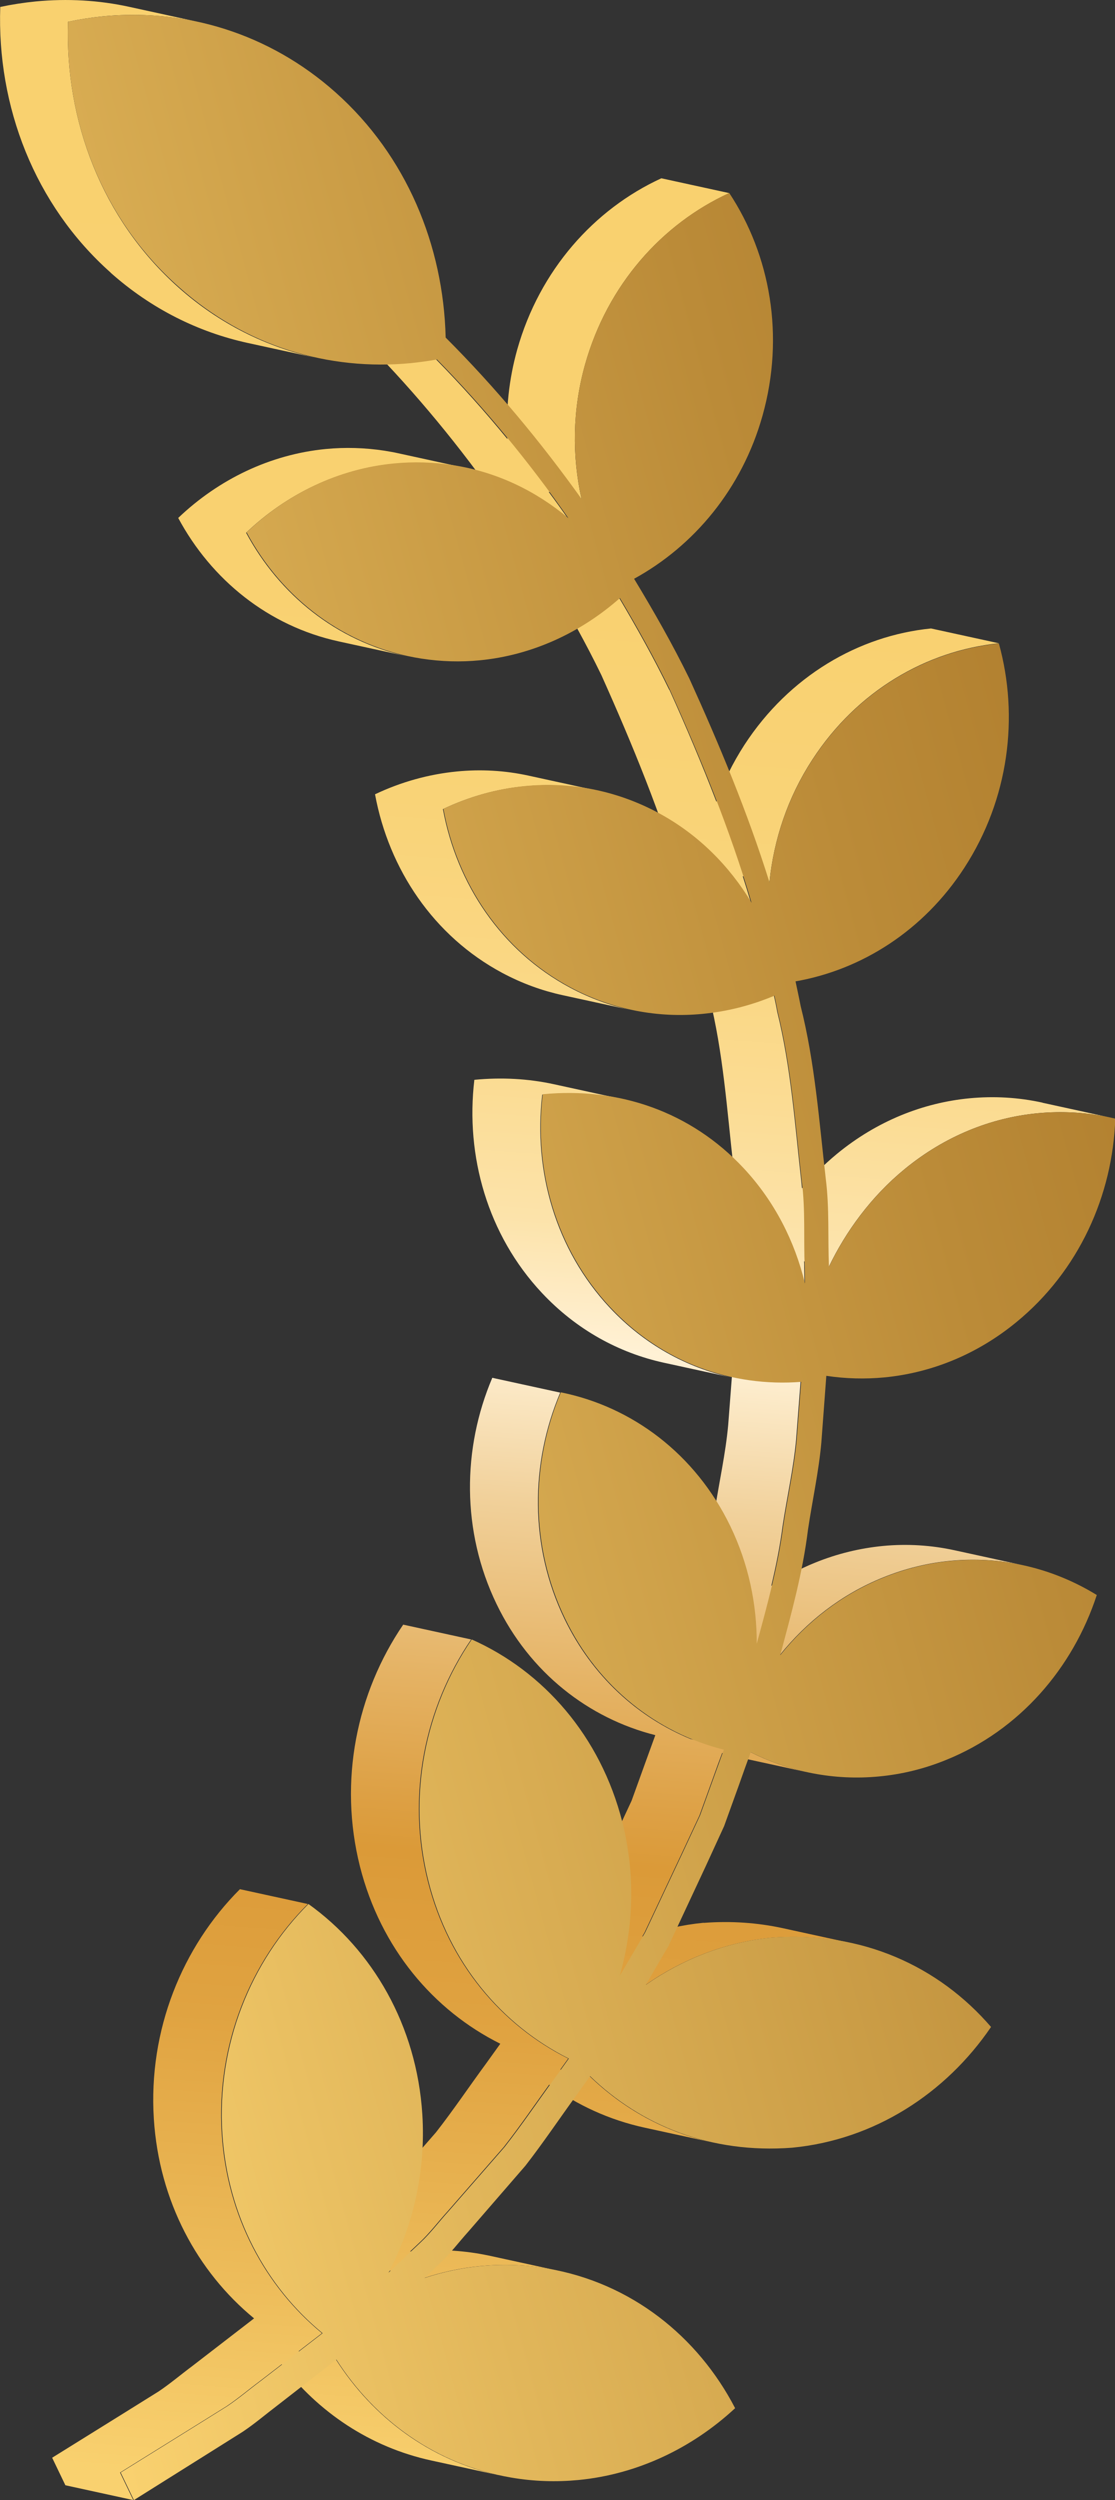 <?xml version="1.0" encoding="UTF-8"?>
<svg id="_图层_2" data-name="图层 2" xmlns="http://www.w3.org/2000/svg" xmlns:xlink="http://www.w3.org/1999/xlink" viewBox="0 0 85.09 190.71">
  <rect x="0" y="0" width="85.09" height="190.71" fill="#333333" stroke="none"/>
  <defs>
    <style>
      .cls-1 {
        fill: url(#linear-gradient);
      }

      .cls-1, .cls-2 {
        stroke-width: 0px;
      }

      .cls-2 {
        fill: url(#linear-gradient-2);
      }
    </style>
    <linearGradient id="linear-gradient" x1="31.45" y1="190.03" x2="45.9" y2="-4.55" gradientUnits="userSpaceOnUse">
      <stop offset="0" stop-color="#f9d16f"/>
      <stop offset=".07" stop-color="#eebe5c"/>
      <stop offset=".18" stop-color="#e0a341"/>
      <stop offset=".25" stop-color="#db9a38"/>
      <stop offset=".27" stop-color="#dda044"/>
      <stop offset=".32" stop-color="#e5b365"/>
      <stop offset=".39" stop-color="#f1d19b"/>
      <stop offset=".45" stop-color="#fff1d5"/>
      <stop offset=".47" stop-color="#feebc4"/>
      <stop offset=".5" stop-color="#fce3aa"/>
      <stop offset=".55" stop-color="#fbdc94"/>
      <stop offset=".6" stop-color="#fad783"/>
      <stop offset=".66" stop-color="#f9d377"/>
      <stop offset=".75" stop-color="#f9d170"/>
      <stop offset="1" stop-color="#f9d16f"/>
    </linearGradient>
    <linearGradient id="linear-gradient-2" x1="-13.1" y1="105.91" x2="136.87" y2="64.81" gradientUnits="userSpaceOnUse">
      <stop offset="0" stop-color="#f9d16f"/>
      <stop offset=".2" stop-color="#e1b65a"/>
      <stop offset=".55" stop-color="#bb8b38"/>
      <stop offset=".83" stop-color="#a47023"/>
      <stop offset="1" stop-color="#9c671c"/>
    </linearGradient>
  </defs>
  <g id="_图层_1-2" data-name="图层 1">
    <g>
      <path class="cls-1" d="m38.15,38.42c-3.03-4.32-6.37-8.38-10.03-12.11l5.18,1.13c1.89,1.93,3.7,3.95,5.42,6.05-.12-2.23.11-4.53.75-6.82,1.71-6.07,5.88-10.72,11-13.07l5.18,1.13c-5.12,2.34-9.29,6.99-11,13.07-.98,3.49-1,7.01-.27,10.27l-2.51-.55c.5.67.99,1.35,1.47,2.04l-5.18-1.13Zm-12.29,10.51l5.18,1.13c-5.38-1.17-9.73-4.71-12.26-9.42,3.09-2.95,7.03-4.86,11.27-5.26,1.46-.14,2.96-.1,4.47.13.36.06.72.12,1.07.2l-5.18-1.13c-.35-.08-.71-.14-1.07-.2-1.51-.23-3-.27-4.47-.13-4.24.41-8.18,2.31-11.27,5.26,2.53,4.71,6.88,8.25,12.26,9.42Zm15.49,49.69c2.63,2.81,5.88,4.58,9.31,5.33l5.18,1.13c-3.43-.75-6.68-2.52-9.31-5.33-4.14-4.43-5.84-10.44-5.15-16.25,2.07-.2,4.1-.09,6.04.33l-5.18-1.13c-1.94-.42-3.97-.53-6.04-.33h0c-.69,5.81,1.01,11.83,5.15,16.25Zm4.18-38.32l-5.18-1.13c-1.82-.4-3.67-.5-5.49-.32-2.15.21-4.26.8-6.24,1.74,1.05,5.7,4.46,10.82,9.72,13.63,1.48.79,3.02,1.35,4.58,1.69l5.18,1.13c-1.56-.34-3.1-.9-4.58-1.69-5.27-2.81-8.67-7.92-9.72-13.63,1.98-.94,4.09-1.54,6.24-1.74,1.82-.18,3.67-.07,5.49.32ZM8.44,20.8c3.11,2.77,6.71,4.54,10.46,5.36l5.18,1.13c-3.75-.82-7.35-2.59-10.46-5.36C7.79,16.74,4.94,9.22,5.19,1.66c.9-.19,1.8-.33,2.71-.42,2.4-.23,4.82-.09,7.18.42l-5.18-1.13C7.55.01,5.13-.12,2.73.11,1.82.2.91.34.02.53c-.26,7.56,2.6,15.09,8.43,20.27Zm42.63,31.82c-1.16-2.39-2.46-4.71-3.81-6.99l-5.18-1.13c1.35,2.28,2.65,4.6,3.81,6.99,2.37,5.28,4.58,10.68,6.24,16.26l5.18,1.13c-.2-.68-.41-1.36-.63-2.04l2.04.44c.33-3.23,1.38-6.43,3.27-9.33,3.41-5.25,8.71-8.32,14.24-8.88l-5.18-1.13c-5.52.55-10.82,3.63-14.24,8.88-.9,1.39-1.61,2.84-2.14,4.34-1.11-2.89-2.32-5.74-3.59-8.55Zm28.48,31.49c-1.82-.4-3.7-.51-5.57-.33-3.54.34-7.06,1.73-10.11,4.24-.98.81-1.87,1.7-2.67,2.63-.02-.17-.03-.35-.05-.52-.49-4.34-.79-8.72-1.84-12.95-.07-.41-.16-.82-.25-1.23l-5.18-1.13c.08.41.17.81.25,1.23,1.06,4.23,1.35,8.61,1.84,12.95.27,2.17.13,4.38.22,6.56,0,.41,0,.82.02,1.23l5.18,1.13c0-.41-.02-.82-.02-1.22,0-.16,0-.32-.01-.48l1.89.41c1.27-2.64,3.2-5.34,5.81-7.47,3.05-2.5,6.57-3.9,10.11-4.24,1.87-.18,3.75-.07,5.57.33l-5.18-1.13Zm-12.19,33.82c-1.72.17-3.45.58-5.15,1.27-1.19.48-2.31,1.08-3.35,1.77.36-1.52.67-3.06.87-4.62.33-2.17.82-4.33,1.02-6.51l.34-4.42-5.18-1.13-.34,4.42c-.2,2.19-.69,4.34-1.02,6.51-.39,3.08-1.21,6.06-2.03,9.05l2.13.46c-.11.13-.21.26-.32.39l5.18,1.13c2.06-2.56,4.71-4.64,7.88-5.92,1.7-.69,3.43-1.11,5.15-1.27,1.87-.18,3.72-.06,5.5.33l-5.18-1.13c-1.78-.39-3.63-.51-5.5-.33Zm-41.73,62.05l-2.85-.62,1.79-1.38c-4.32-3.55-7.25-8.93-7.65-15.22-.43-6.79,2.17-13.12,6.57-17.52l-5.18-1.13c-4.4,4.4-7,10.74-6.57,17.52.4,6.29,3.33,11.67,7.65,15.22h0l-4.72,3.64c-.86.64-1.68,1.34-2.56,1.93l-2.71,1.69-5.42,3.37,1.01,2.1,5.18,1.13-1.01-2.1,5.42-3.37,2.71-1.69c.88-.59,1.7-1.29,2.56-1.93l1.65-1.27c2.79,3.65,6.73,6.32,11.41,7.34l5.18,1.13c-5.3-1.15-9.65-4.43-12.46-8.84Zm17.12-22.1l.61-.85c-5.1-2.55-9.14-7.3-10.71-13.52-1.65-6.54-.24-13.25,3.3-18.45l-5.18-1.13c-3.54,5.19-4.95,11.9-3.3,18.45,1.58,6.23,5.61,10.98,10.71,13.52l-1.07,1.49c-1.29,1.75-2.5,3.56-3.84,5.27l-4.27,4.89c-.73.8-1.38,1.67-2.17,2.41l-2.41,2.27,5.18,1.13.17-.16,2.59.57c1.39-.46,2.83-.77,4.3-.91,1.67-.16,3.38-.11,5.1.19.29.05.58.11.87.17l-5.18-1.13c-.29-.06-.58-.12-.87-.17-1.72-.29-3.43-.35-5.1-.19-.06,0-.13.02-.19.02l.71-.67c.79-.73,1.44-1.61,2.17-2.41l4.27-4.89c1.21-1.54,2.32-3.17,3.47-4.76,2.13,1.56,4.58,2.69,7.28,3.28l5.18,1.13c-3.64-.79-6.82-2.58-9.39-5.07l-2.24-.49Zm10.95-11.21c-1.63.16-3.2.52-4.69,1.05l.18-.31,2.8-5.95,1.39-2.98,1.12-3.1c.2-.56.4-1.11.61-1.66.42.12.85.24,1.27.33l5.18,1.13c-1.49-.33-2.94-.84-4.3-1.53l-4.55-.99c-4.04-1.66-7.52-4.79-9.64-9.18-2.68-5.55-2.6-11.87-.32-17.25.09.02.18.04.27.06l-5.18-1.13c-.09-.02-.18-.04-.27-.06-2.29,5.38-2.36,11.7.32,17.25,2.54,5.27,7.05,8.73,12.12,10.01l3.25.71h0s-3.25-.71-3.25-.71c-.23.63-.46,1.26-.69,1.9l-1.12,3.1-1.39,2.98-2.8,5.95-1.94,3.31,2.28.5c-.09.06-.19.13-.28.19l5.18,1.13c2.81-1.96,6.08-3.26,9.63-3.61,2.11-.16,4.12-.01,6.02.4l-5.18-1.13c-1.9-.41-3.91-.56-6.02-.4Z"/>
      <path class="cls-2" d="m7.91,1.24c6.23-.6,12.61,1.28,17.7,5.81,5.42,4.83,8.23,11.68,8.4,18.7,3.78,3.78,7.23,7.92,10.37,12.31-.73-3.27-.71-6.78.27-10.27,1.71-6.07,5.88-10.72,11-13.07,3.13,4.73,4.25,10.91,2.54,16.99-1.57,5.59-5.24,9.94-9.8,12.44,1.5,2.48,2.94,5,4.22,7.62,2.29,5.04,4.44,10.2,6.11,15.53.33-3.23,1.38-6.43,3.27-9.33,3.41-5.25,8.71-8.32,14.24-8.88,1.54,5.57.77,11.86-2.64,17.11-3.13,4.82-7.86,7.78-12.88,8.66.13.63.27,1.25.39,1.88,1.09,4.31,1.41,8.77,1.92,13.2.28,2.21.15,4.46.24,6.69,1.27-2.64,3.2-5.34,5.81-7.47,3.05-2.5,6.57-3.9,10.11-4.24,1.99-.19,4-.05,5.93.41-.19,5.84-2.77,11.61-7.54,15.52-3.04,2.5-6.55,3.88-10.08,4.22-1.48.14-2.97.1-4.43-.12l-.38,5.09c-.2,2.23-.69,4.43-1.02,6.65-.4,3.26-1.27,6.41-2.12,9.57,2.06-2.56,4.71-4.64,7.88-5.92,1.7-.69,3.43-1.11,5.15-1.27,3.95-.38,7.83.57,11.13,2.6-1.82,5.56-5.88,10.31-11.5,12.58-1.69.69-3.41,1.1-5.12,1.26-3.43.33-6.8-.35-9.79-1.85-.3.82-.6,1.65-.89,2.48l-1.14,3.16-1.4,3.05-2.84,6.08-1.74,2.98c2.81-1.96,6.08-3.26,9.63-3.61,6.86-.52,12.74,2.2,16.72,6.82-3.46,5.08-8.91,8.61-15.18,9.21-6.2.47-11.51-1.68-15.42-5.46l-1.02,1.43c-1.31,1.8-2.55,3.65-3.91,5.4l-4.35,5.02c-.74.82-1.41,1.72-2.22,2.47l-1.13,1.08c1.39-.46,2.83-.77,4.3-.91,1.67-.16,3.38-.11,5.1.19,6.35,1.09,11.45,5.16,14.3,10.65-3.31,3.07-7.49,5.05-11.97,5.48-1.68.16-3.4.11-5.13-.19-5.69-.97-10.37-4.36-13.33-9l-4.54,3.53c-.87.66-1.71,1.38-2.61,1.98l-2.77,1.74-5.53,3.47-1.01-2.1,5.42-3.37,2.71-1.69c.88-.59,1.7-1.29,2.56-1.93l4.72-3.64c-4.32-3.55-7.25-8.93-7.65-15.22-.43-6.79,2.17-13.12,6.57-17.52,4.9,3.51,8.26,9.27,8.69,16.05.27,4.34-.7,8.49-2.58,12.07l2.41-2.27c.79-.73,1.44-1.61,2.17-2.41l4.27-4.89c1.34-1.71,2.56-3.52,3.84-5.27l1.07-1.49c-5.1-2.55-9.14-7.3-10.71-13.52-1.65-6.54-.24-13.25,3.3-18.45,5.47,2.43,9.83,7.38,11.49,13.92,1.01,3.97.86,8.01-.19,11.73l1.94-3.31,2.8-5.95,1.39-2.98,1.12-3.1c.23-.64.46-1.27.69-1.9-5.07-1.28-9.58-4.74-12.12-10.01-2.68-5.55-2.6-11.87-.32-17.25,5.41,1.09,10.26,4.67,12.94,10.22,1.38,2.86,2.02,5.93,2.01,8.96.81-2.99,1.64-5.97,2.03-9.05.33-2.17.82-4.33,1.02-6.51l.34-4.42c-5.27.41-10.62-1.46-14.57-5.69-4.14-4.43-5.84-10.44-5.15-16.25,5.79-.56,11.29,1.32,15.33,5.64,2.36,2.53,3.9,5.57,4.68,8.8,0-.41-.02-.82-.02-1.22-.09-2.19.06-4.4-.22-6.56-.49-4.34-.79-8.72-1.84-12.95-.07-.41-.16-.82-.25-1.23-1.75.74-3.6,1.21-5.48,1.39-3.38.33-6.85-.3-10.06-2.01-5.27-2.81-8.67-7.92-9.72-13.63,1.98-.94,4.09-1.54,6.24-1.74,3.39-.33,6.88.3,10.11,2.02,3.06,1.63,5.46,4.05,7.17,6.89-1.66-5.59-3.86-10.99-6.24-16.26-1.16-2.39-2.46-4.71-3.81-6.99-3,2.65-6.73,4.37-10.71,4.75-1.45.14-2.93.1-4.43-.13-5.88-.91-10.65-4.6-13.35-9.63,3.09-2.95,7.03-4.86,11.27-5.26,1.46-.14,2.96-.1,4.47.13,3.37.52,6.35,1.98,8.82,4.05-3.03-4.32-6.37-8.38-10.03-12.11-.66.12-1.33.21-2,.28-6.22.6-12.59-1.26-17.67-5.78C7.79,16.74,4.94,9.22,5.19,1.66c.9-.19,1.8-.33,2.71-.42Z"/>
    </g>
  </g>
</svg>